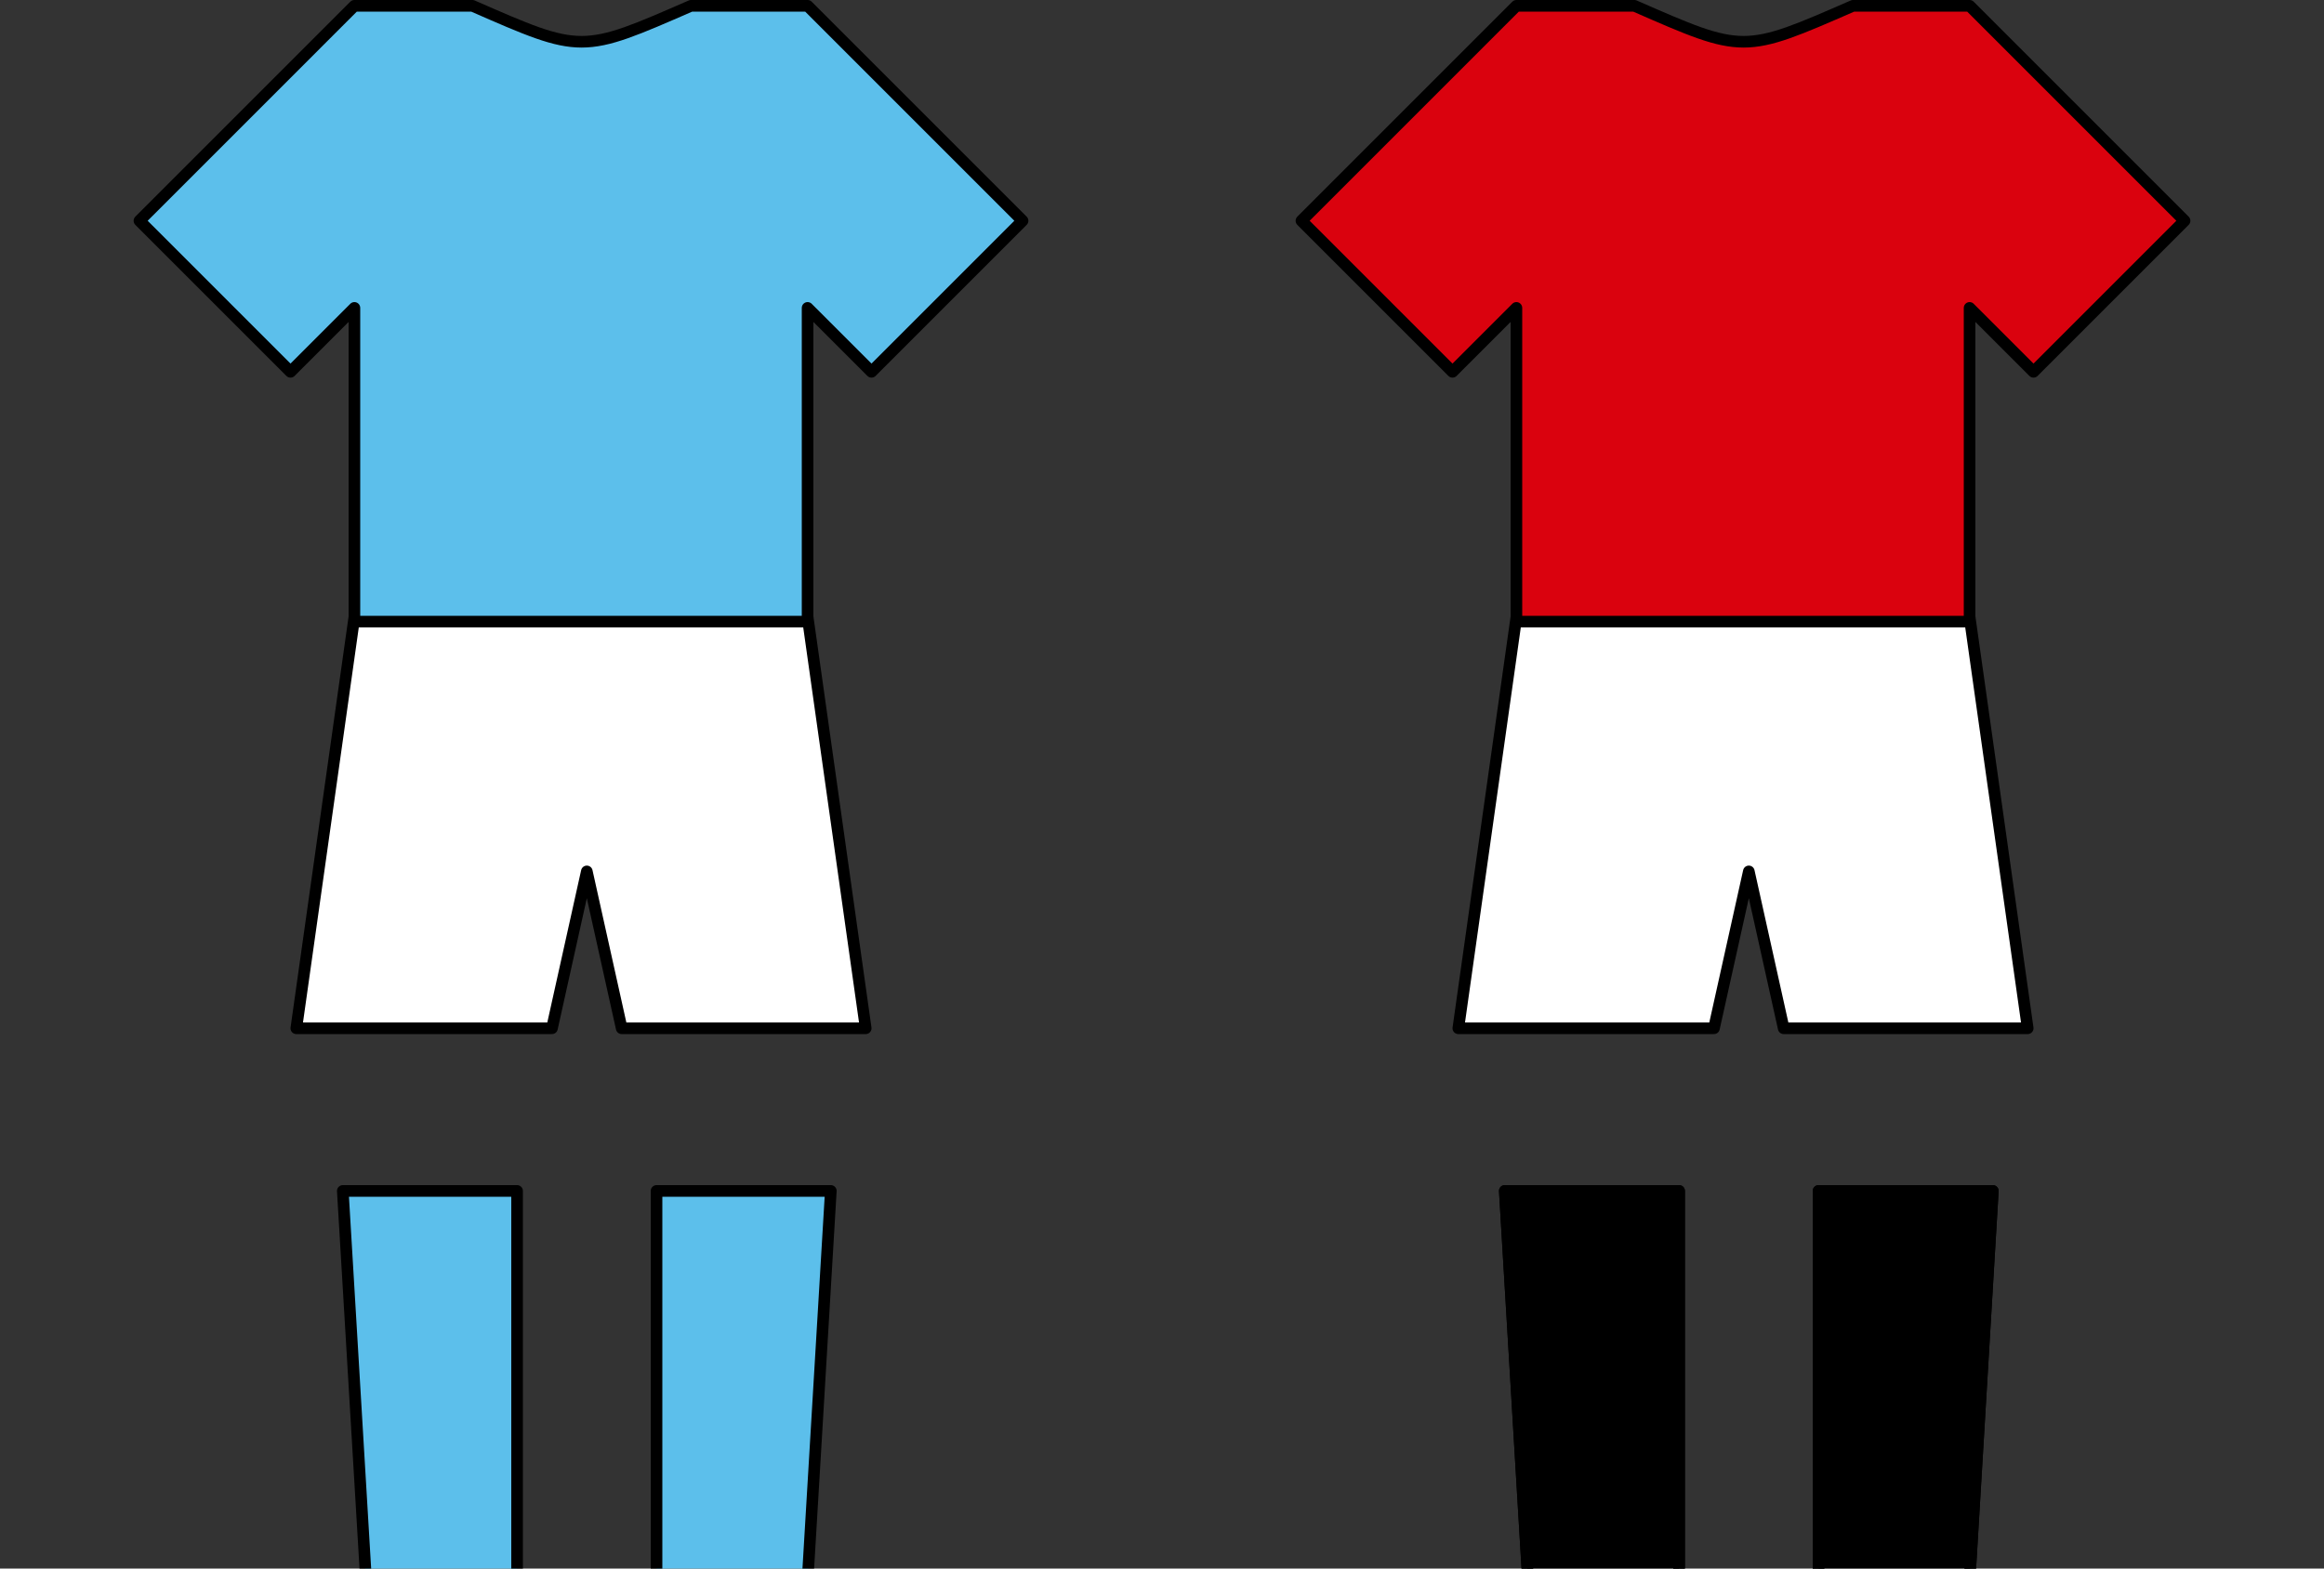 <?xml version="1.0" encoding="UTF-8" standalone="no"?>
<!-- Created with Inkscape (http://www.inkscape.org/) -->

<svg
   xmlns:dc="http://purl.org/dc/elements/1.1/"
   xmlns:cc="http://creativecommons.org/ns#"
   xmlns:rdf="http://www.w3.org/1999/02/22-rdf-syntax-ns#"
   xmlns:svg="http://www.w3.org/2000/svg"
   xmlns="http://www.w3.org/2000/svg"
   xmlns:xlink="http://www.w3.org/1999/xlink"
   xmlns:sodipodi="http://sodipodi.sourceforge.net/DTD/sodipodi-0.dtd"
   xmlns:inkscape="http://www.inkscape.org/namespaces/inkscape"
   version="1.0"
   width="200"
   height="135"
   id="svg5571"
   inkscape:version="0.48.4 r9939"
   sodipodi:docname="City-United_Kits.svg">
  <rect width="100%" height="100%" fill="#333333" stroke="none"/>
  <sodipodi:namedview
     pagecolor="#ffffff"
     bordercolor="#666666"
     borderopacity="1"
     objecttolerance="10"
     gridtolerance="10"
     guidetolerance="10"
     inkscape:pageopacity="0"
     inkscape:pageshadow="2"
     inkscape:window-width="943"
     inkscape:window-height="771"
     id="namedview54"
     showgrid="false"
     inkscape:zoom="1.59"
     inkscape:cx="100"
     inkscape:cy="67.5"
     inkscape:window-x="0"
     inkscape:window-y="0"
     inkscape:window-maximized="0"
     inkscape:current-layer="svg5571" />
  <defs
     id="defs5573">
    <radialGradient
       cx="479.625"
       cy="566.708"
       r="11.666"
       fx="479.625"
       fy="566.708"
       id="radialGradient41162"
       xlink:href="#linearGradient41025"
       gradientUnits="userSpaceOnUse"
       gradientTransform="matrix(0.85,-1.515173e-7,1.1263369e-7,0.632,71.816,208.585)" />
    <radialGradient
       cx="452.376"
       cy="563.362"
       r="12.242"
       fx="452.376"
       fy="563.362"
       id="radialGradient41154"
       xlink:href="#linearGradient41025"
       gradientUnits="userSpaceOnUse"
       gradientTransform="matrix(-0.857,1.2551433e-7,1.1285383e-7,0.77,894.856,129.368)" />
    <radialGradient
       cx="452.376"
       cy="563.362"
       r="12.242"
       fx="452.376"
       fy="563.362"
       id="radialGradient41150"
       xlink:href="#linearGradient41025"
       gradientUnits="userSpaceOnUse"
       gradientTransform="matrix(0.857,1.2551433e-7,-1.1285383e-7,0.77,64.786,129.368)" />
    <filter
       color-interpolation-filters="sRGB"
       id="filter41136">
      <feGaussianBlur
         stdDeviation="3.091"
         id="feGaussianBlur41138" />
    </filter>
    <clipPath
       id="clipPath41116">
      <path
         d="m 423.572,366.835 0,115.767 55.354,35.567 55.349,-35.567 0.082,-115.59 c -1.773,-1.563 -5.455,-4.99 -8.338,-6.783 l -94.442,0 c -2.39,1.678 -7.178,5.718 -8.005,6.607 z"
         id="path41118"
         style="fill:#ffe500;fill-opacity:1;stroke:none" />
    </clipPath>
    <linearGradient
       x1="357.73"
       y1="346.828"
       x2="362.279"
       y2="351.828"
       id="linearGradient41098"
       xlink:href="#linearGradient41025"
       gradientUnits="userSpaceOnUse"
       gradientTransform="matrix(-1,0,0,1,957.892,0)" />
    <radialGradient
       cx="357.14"
       cy="347.097"
       r="8.529"
       fx="357.14"
       fy="347.097"
       id="radialGradient41096"
       xlink:href="#linearGradient41025"
       gradientUnits="userSpaceOnUse"
       gradientTransform="matrix(-1.088,-1.905,-1.676,0.957,1567.933,702.534)" />
    <linearGradient
       x1="357.73"
       y1="346.828"
       x2="362.279"
       y2="351.828"
       id="linearGradient41090"
       xlink:href="#linearGradient41025"
       gradientUnits="userSpaceOnUse" />
    <radialGradient
       cx="357.14"
       cy="347.097"
       r="8.529"
       fx="357.14"
       fy="347.097"
       id="radialGradient41082"
       xlink:href="#linearGradient41025"
       gradientUnits="userSpaceOnUse"
       gradientTransform="matrix(1.088,-1.905,1.676,0.957,-610.041,702.534)" />
    <radialGradient
       cx="478.894"
       cy="288.519"
       r="8.266"
       fx="478.894"
       fy="288.519"
       id="radialGradient41055"
       xlink:href="#linearGradient41025"
       gradientUnits="userSpaceOnUse"
       gradientTransform="matrix(1.096,0,0,1.048,-45.916,-14.399)"
       spreadMethod="pad" />
    <radialGradient
       cx="446.416"
       cy="291.627"
       r="14.723"
       fx="446.416"
       fy="291.627"
       id="radialGradient41037"
       xlink:href="#linearGradient41025"
       gradientUnits="userSpaceOnUse"
       gradientTransform="matrix(-0.815,0,0,0.776,874.091,67.229)"
       spreadMethod="pad" />
    <radialGradient
       cx="446.416"
       cy="291.627"
       r="14.723"
       fx="446.416"
       fy="291.627"
       id="radialGradient41023"
       xlink:href="#linearGradient41025"
       gradientUnits="userSpaceOnUse"
       gradientTransform="matrix(0.815,0,0,0.776,83.801,67.229)"
       spreadMethod="pad" />
    <linearGradient
       x1="600.953"
       y1="404.575"
       x2="582.949"
       y2="385.575"
       id="linearGradient39892"
       xlink:href="#linearGradient39839"
       gradientUnits="userSpaceOnUse"
       gradientTransform="matrix(-1,0,0,1,957.892,0)" />
    <linearGradient
       x1="600.953"
       y1="404.575"
       x2="583.949"
       y2="388.575"
       id="linearGradient39886"
       xlink:href="#linearGradient39839"
       gradientUnits="userSpaceOnUse" />
    <radialGradient
       cx="360.507"
       cy="438.593"
       r="18.756"
       fx="360.507"
       fy="438.593"
       id="radialGradient39876"
       xlink:href="#linearGradient39856"
       gradientUnits="userSpaceOnUse"
       gradientTransform="matrix(1.041,0,0,1.024,223.001,-10.48)" />
    <radialGradient
       cx="360.507"
       cy="438.593"
       r="18.756"
       fx="360.507"
       fy="438.593"
       id="radialGradient39872"
       xlink:href="#linearGradient39856"
       gradientUnits="userSpaceOnUse"
       gradientTransform="matrix(1.041,0,0,1.024,-14.655,-10.386)" />
    <linearGradient
       x1="368.063"
       y1="470.94"
       x2="399.483"
       y2="507.002"
       id="linearGradient39849"
       xlink:href="#linearGradient39839"
       gradientUnits="userSpaceOnUse"
       gradientTransform="matrix(-1,0,0,1,957.358,0)" />
    <linearGradient
       x1="368.063"
       y1="470.94"
       x2="399.483"
       y2="507.002"
       id="linearGradient39837"
       xlink:href="#linearGradient39839"
       gradientUnits="userSpaceOnUse" />
    <linearGradient
       x1="476.07"
       y1="403.814"
       x2="476.07"
       y2="458.881"
       id="linearGradient39815"
       xlink:href="#linearGradient39809"
       gradientUnits="userSpaceOnUse"
       spreadMethod="reflect" />
    <linearGradient
       id="linearGradient39809">
      <stop
         id="stop39811"
         style="stop-color:#8f0904;stop-opacity:1"
         offset="0" />
      <stop
         id="stop41142"
         style="stop-color:#b40509;stop-opacity:1"
         offset="0.25" />
      <stop
         id="stop39813"
         style="stop-color:#da020e;stop-opacity:1"
         offset="1" />
    </linearGradient>
    <linearGradient
       id="linearGradient39839">
      <stop
         id="stop39841"
         style="stop-color:#740703;stop-opacity:1"
         offset="0" />
      <stop
         id="stop39843"
         style="stop-color:#da020e;stop-opacity:0"
         offset="1" />
    </linearGradient>
    <linearGradient
       id="linearGradient39856">
      <stop
         id="stop39858"
         style="stop-color:#da030e;stop-opacity:0"
         offset="0" />
      <stop
         id="stop39864"
         style="stop-color:#da020e;stop-opacity:0"
         offset="0.875" />
      <stop
         id="stop39860"
         style="stop-color:#da020e;stop-opacity:1"
         offset="1" />
    </linearGradient>
    <linearGradient
       id="linearGradient41025">
      <stop
         id="stop41027"
         style="stop-color:#ffe500;stop-opacity:1"
         offset="0" />
      <stop
         id="stop41029"
         style="stop-color:#ffe500;stop-opacity:1"
         offset="0.5" />
      <stop
         id="stop41031"
         style="stop-color:#e15007;stop-opacity:1"
         offset="1" />
    </linearGradient>
  </defs>
  <a
     transform="translate(104.714,-13.352)"
     id="a3156-1"
     style="fill:#004d98;fill-opacity:1" />
  <a
     transform="translate(178.571,-4.143)"
     id="a5994-7"
     style="fill:#004d98;fill-opacity:1" />
  <g
     id="g3037">
    <path
       style="fill:#ffffff;fill-opacity:1;fill-rule:nonzero;stroke:#000000;stroke-width:1;stroke-linecap:square;stroke-linejoin:round;stroke-miterlimit:4;stroke-opacity:1;stroke-dasharray:none;stroke-dashoffset:0;marker:none;visibility:visible;display:inline;overflow:visible"
       id="path3010"
       d="m 131.219,48 37.563,0 5.719,40.5 -21,0 -3,-13.5 -3,13.5 -22,0 5.719,-40.5 z" />
    <path
       style="fill:#ffffff;fill-opacity:1;fill-rule:nonzero;stroke:#000000;stroke-width:1;stroke-linecap:square;stroke-linejoin:round;stroke-miterlimit:4;stroke-opacity:1;stroke-dasharray:none;stroke-dashoffset:0;marker:none;visibility:visible;display:inline;overflow:visible"
       id="path3012"
       d="m 169.5,136 -13,0 0,-33.5 15,0 -2,33.5 z m -25,0 -13,0 -2,-33.5 15,0 0,33.5 z" />
    <path
       style="fill:#da020e;fill-opacity:1;fill-rule:nonzero;stroke:none;stroke-width:1;marker:none;visibility:visible;display:inline;overflow:visible"
       id="path3014"
       d="m 130.5,53.5 0,-27 -5.5,5.5 -13,-13 18.5,-18.5 10.156,0 c 4.704,2.06 7.066,3.084 9.419,3.081 C 152.427,3.578 154.771,2.548 159.469,0.5 l 10.031,0 18.5,18.5 -13,13 -5.5,-5.5 0,27 -39,0" />
    <path
       style="fill:none;stroke:#000000;stroke-width:1;stroke-linecap:square;stroke-linejoin:round;stroke-miterlimit:4;stroke-opacity:1;stroke-dasharray:none;stroke-dashoffset:0;marker:none;visibility:visible;display:inline;overflow:visible"
       id="path3026"
       d="M 130.5,0.5 112,19 l 13,13 5.5,-5.5 0,27 39,0 0,-27 5.5,5.5 13,-13 -18.5,-18.5 -10.031,0 C 154.77,2.548 152.415,3.591 150.062,3.594 147.71,3.597 145.36,2.56 140.656,0.5 L 130.5,0.5 z" />
    <path
       style="fill:#000000;fill-opacity:1;fill-rule:nonzero;stroke:#000000;stroke-width:1;stroke-linecap:square;stroke-linejoin:round;stroke-miterlimit:4;stroke-opacity:1;stroke-dasharray:none;stroke-dashoffset:0;marker:none;visibility:visible;display:inline;overflow:visible"
       id="path3048"
       d="m 169.5,136 -13,0 0,-33.5 15,0 -2,33.5 z m -25,0 -13,0 -2,-33.5 15,0 0,33.5 z" />
  </g>
  <g
     id="g3031">
    <path
       style="fill:#ffffff;fill-opacity:1;fill-rule:nonzero;stroke:#000000;stroke-width:1;stroke-linecap:square;stroke-linejoin:round;stroke-miterlimit:4;stroke-opacity:1;stroke-dasharray:none;stroke-dashoffset:0;marker:none;visibility:visible;display:inline;overflow:visible"
       id="rect7437-4"
       d="m 31.219,48 37.563,0 5.719,40.5 -21,0 -3,-13.5 -3,13.5 L 25.5,88.5 31.219,48 z" />
    <path
       style="fill:#5cbfeb;fill-opacity:1;fill-rule:nonzero;stroke:#000000;stroke-width:1;stroke-linecap:square;stroke-linejoin:round;stroke-miterlimit:4;stroke-opacity:1;stroke-dasharray:none;stroke-dashoffset:0;marker:none;visibility:visible;display:inline;overflow:visible"
       id="path6455-5"
       d="m 69.5,136 -13,0 0,-33.5 15,0 -2,33.5 z m -25,0 -13,0 -2,-33.5 15,0 0,33.5 z" />
    <path
       style="fill:#5cbfeb;fill-opacity:1;fill-rule:nonzero;stroke:none;stroke-width:1;marker:none;visibility:visible;display:inline;overflow:visible"
       id="path5575-5"
       d="m 30.5,53.5 0,-27 L 25,32 12,19 30.5,0.5 l 10.156,0 c 4.704,2.06 7.066,3.084 9.419,3.081 C 52.427,3.578 54.771,2.548 59.469,0.5 L 69.5,0.5 88,19 75,32 l -5.5,-5.5 0,27 -39,0" />
    <path
       style="fill:none;stroke:#000000;stroke-width:1;stroke-linecap:square;stroke-linejoin:round;stroke-miterlimit:4;stroke-opacity:1;stroke-dasharray:none;stroke-dashoffset:0;marker:none;visibility:visible;display:inline;overflow:visible"
       id="path3240"
       d="M 30.5,0.5 12,19 l 13,13 5.5,-5.5 0,27 39,0 0,-27 L 75,32 88,19 69.5,0.5 59.469,0.5 C 54.77,2.548 52.415,3.591 50.062,3.594 47.71,3.597 45.36,2.56 40.656,0.5 L 30.5,0.5 z" />
  </g>
  <a
     transform="translate(4.714,-13.352)"
     id="a3016"
     style="fill:#004d98;fill-opacity:1" />
  <a
     transform="translate(78.571,-4.143)"
     id="a3018"
     style="fill:#004d98;fill-opacity:1" />
</svg>
